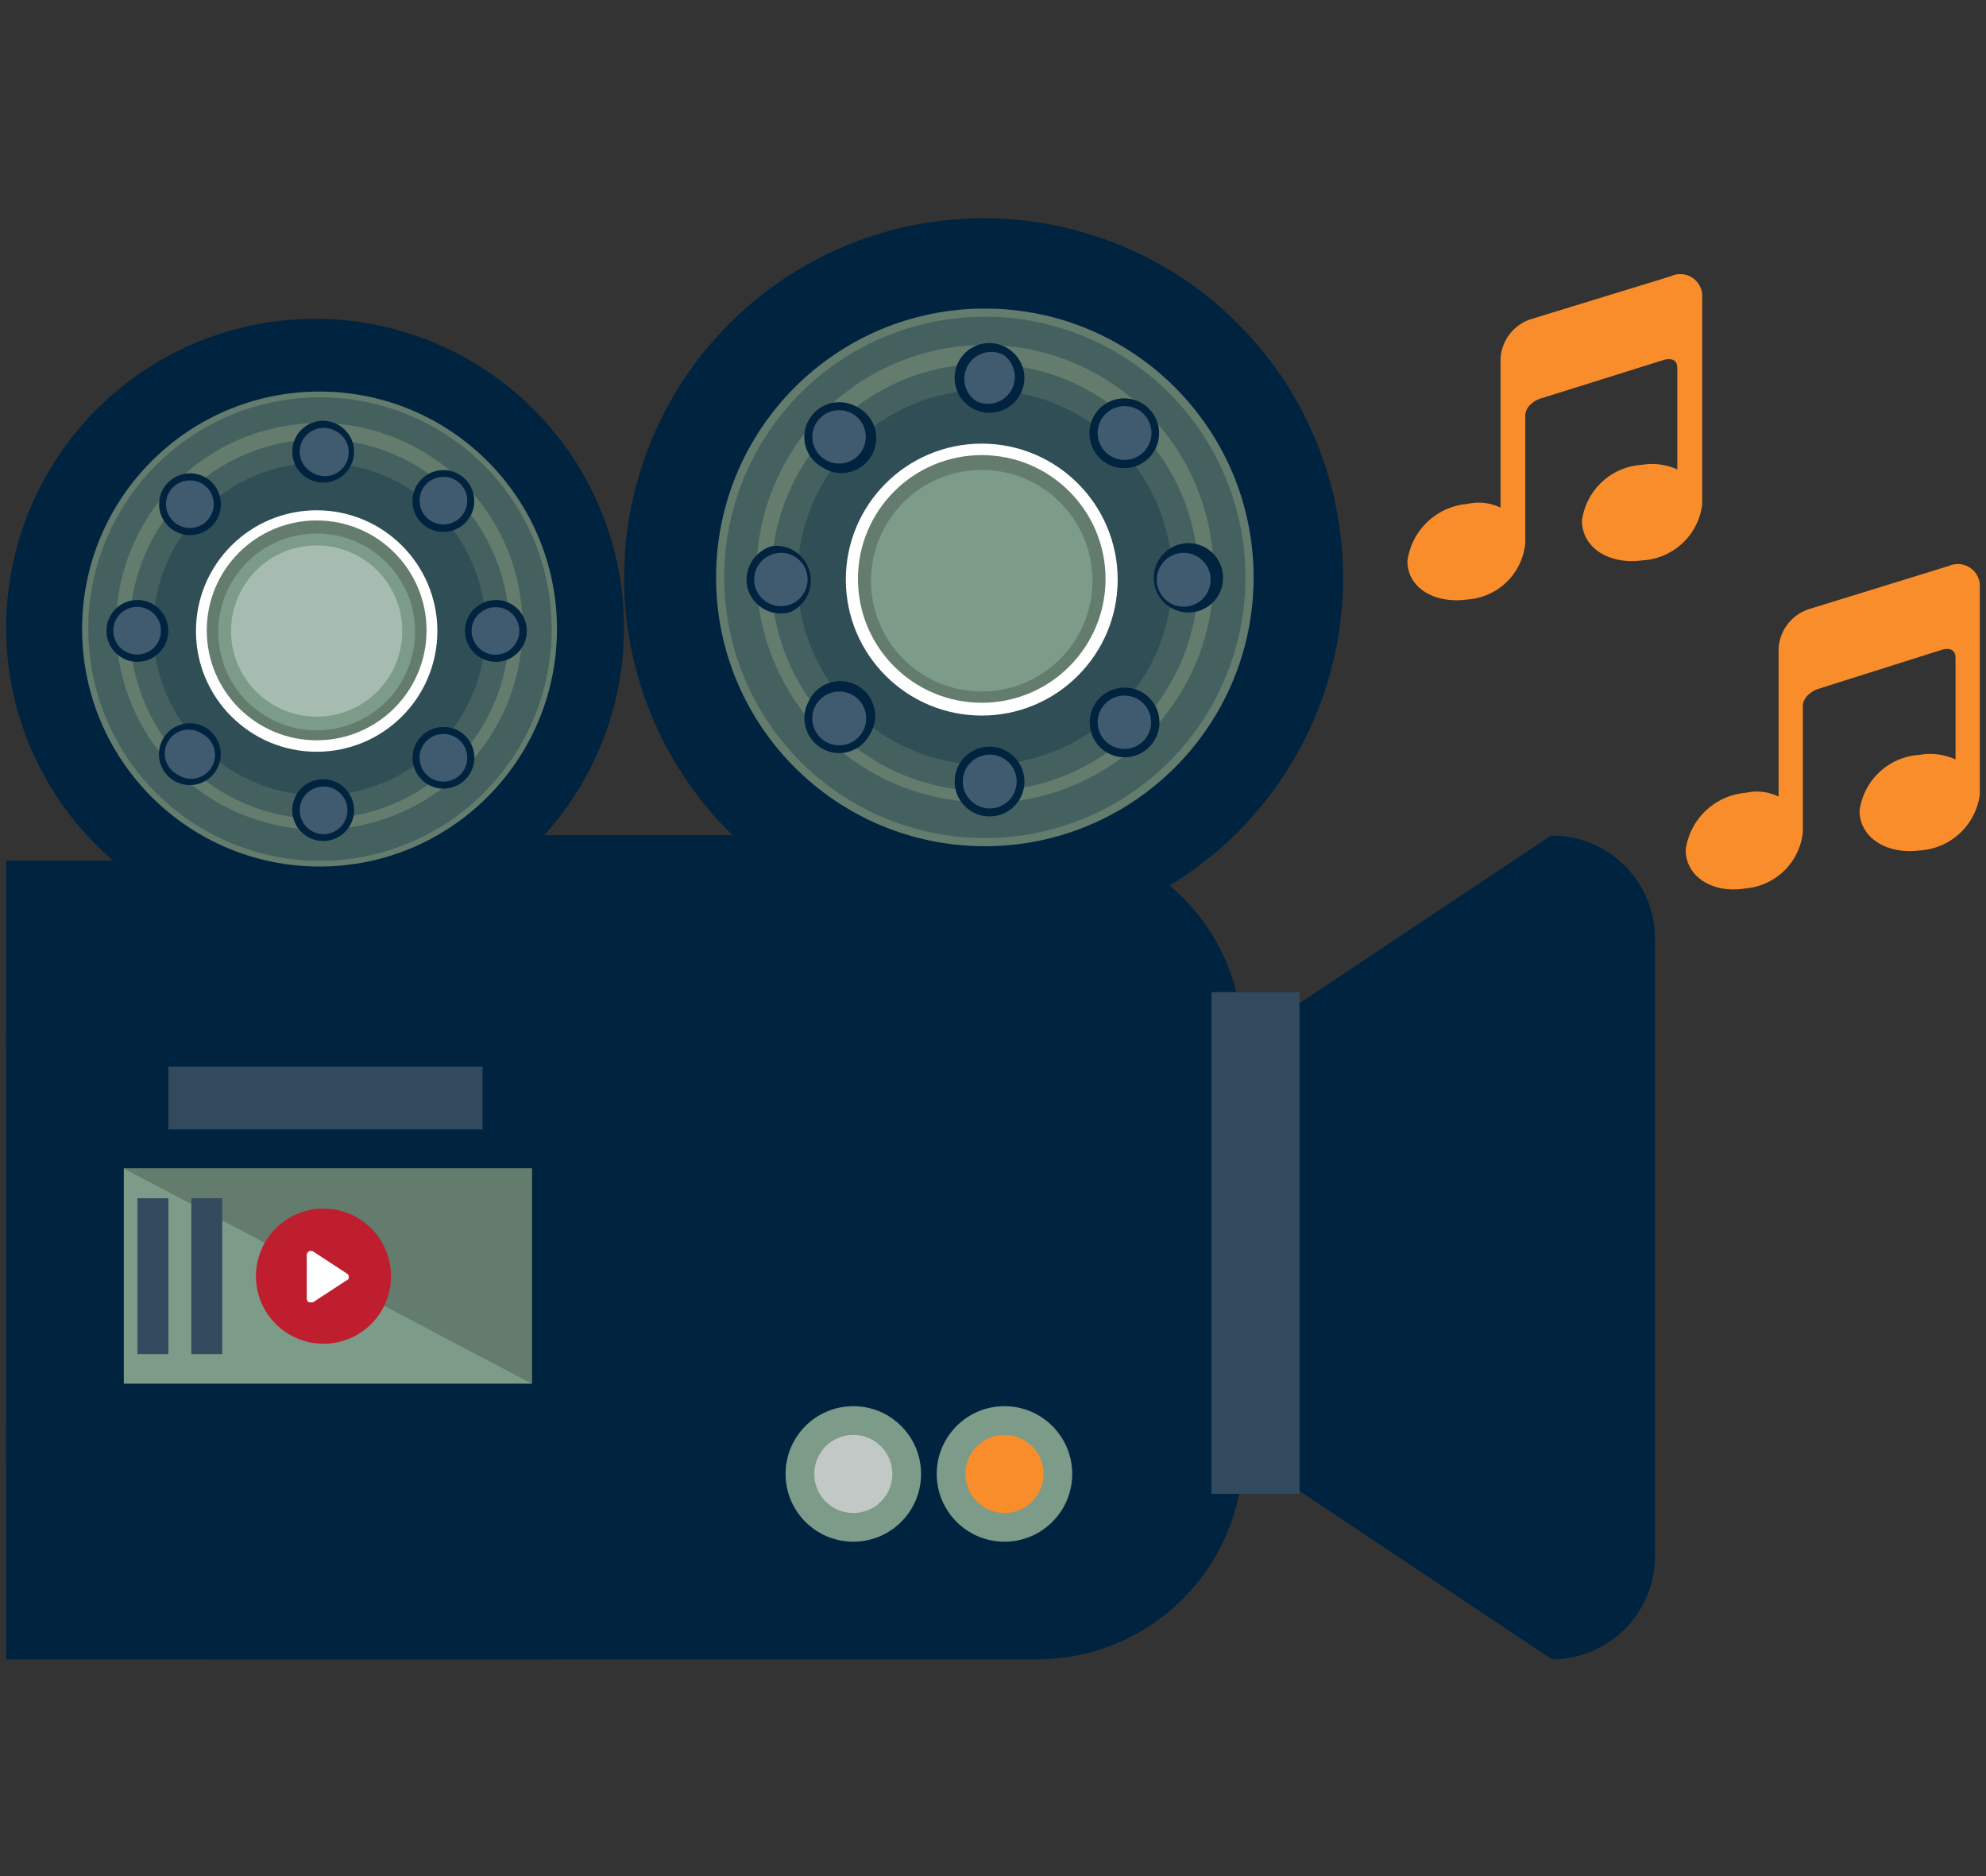 <svg id="Layer_1" data-name="Layer 1" xmlns="http://www.w3.org/2000/svg" viewBox="0 0 90 85"><rect x="0" y="0" width="90" height="85" fill="#333333" stroke="none"/><defs><style>.cls-1{fill:#f98d2b;}.cls-2,.cls-4,.cls-5{fill:#00233f;}.cls-2{fill-rule:evenodd;}.cls-3{fill:#637c6d;}.cls-4{opacity:0.3;}.cls-10,.cls-6{fill:#fff;}.cls-7{fill:#7c9b89;}.cls-8{fill:#a6bcb0;}.cls-10,.cls-9{opacity:0.5;}.cls-11{fill:#324a5e;}.cls-12{fill:#be1e2d;}.cls-13{fill:#c2c8c6;}</style></defs><path class="cls-1" d="M75.77,12.5l-6.36,1.95A2,2,0,0,0,68,16.24V23a2.27,2.27,0,0,0-1.49-.17,3,3,0,0,0-2.73,2.59c0,1.21,1.22,1.95,2.73,1.74a2.82,2.82,0,0,0,2.61-2.55V18.84c0-.54.65-.77.65-.77l5.62-1.76s.62-.21.62.36v4.6a2.75,2.75,0,0,0-1.6-.21,2.92,2.92,0,0,0-2.72,2.53c0,1.22,1.22,2,2.72,1.8a2.9,2.9,0,0,0,2.73-2.53V13.5a1,1,0,0,0-1.39-1Zm0,0"/><path class="cls-1" d="M88.32,25.64,82,27.59a2,2,0,0,0-1.4,1.79v6.71a2.27,2.27,0,0,0-1.49-.17,3,3,0,0,0-2.72,2.58c0,1.22,1.22,2,2.72,1.75A2.85,2.85,0,0,0,81.7,37.7V32c0-.53.64-.77.64-.77L88,29.44s.62-.21.62.37v4.6A2.73,2.73,0,0,0,87,34.2a2.92,2.92,0,0,0-2.73,2.53c0,1.21,1.22,2,2.73,1.8A2.92,2.92,0,0,0,89.72,36V26.64a1,1,0,0,0-1.4-1Zm0,0"/><path class="cls-2" d="M70.31,37.84l-14,9.33A9.24,9.24,0,0,0,53,40.12a16.29,16.29,0,1,0-19.8-2.28H24.66A14,14,0,1,0,.28,28.49,13.9,13.9,0,0,0,5.14,39,9.33,9.33,0,0,0,.28,47.17V65.84a9.34,9.34,0,0,0,9.34,9.34H47a9.33,9.33,0,0,0,9.33-9.34l14,9.34A4.68,4.68,0,0,0,75,70.52v-28a4.67,4.67,0,0,0-4.68-4.66Zm-56,0a9.34,9.34,0,1,1,9.34-9.35,9.33,9.33,0,0,1-9.34,9.35Zm30.34,0a11.7,11.7,0,1,1,11.7-11.69,11.69,11.69,0,0,1-11.7,11.69Zm0,0"/><circle class="cls-3" cx="14.48" cy="28.5" r="10.76"/><circle class="cls-3" cx="44.63" cy="26.16" r="12.18"/><circle class="cls-4" cx="14.48" cy="28.5" r="8.6"/><circle class="cls-4" cx="14.48" cy="28.5" r="7.54"/><path class="cls-4" d="M14.48,18A10.5,10.5,0,1,0,25,28.5,10.5,10.5,0,0,0,14.48,18Zm0,19.59a9.21,9.21,0,1,1,9.2-9.21A9.21,9.21,0,0,1,14.48,37.59Z"/><path class="cls-5" d="M16,36.35a1.4,1.4,0,1,1-1.71-1A1.41,1.41,0,0,1,16,36.35Z"/><path class="cls-5" d="M16,20.11a1.4,1.4,0,1,1-1.71-1A1.41,1.41,0,0,1,16,20.11Z"/><path class="cls-5" d="M22.12,27.23a1.4,1.4,0,1,1-1,1.71A1.4,1.4,0,0,1,22.12,27.23Z"/><path class="cls-5" d="M5.87,27.23a1.4,1.4,0,1,1-1,1.71A1.4,1.4,0,0,1,5.87,27.23Z"/><path class="cls-5" d="M20.8,33.12a1.4,1.4,0,1,1-1.91.5A1.42,1.42,0,0,1,20.8,33.12Z"/><path class="cls-5" d="M9.31,21.63a1.4,1.4,0,1,1-1.91.51A1.41,1.41,0,0,1,9.31,21.63Z"/><path class="cls-5" d="M18.88,22a1.4,1.4,0,1,1,.51,1.91A1.4,1.4,0,0,1,18.88,22Z"/><path class="cls-5" d="M7.39,33.47a1.4,1.4,0,1,1,.51,1.91A1.4,1.4,0,0,1,7.39,33.47Z"/><circle class="cls-6" cx="14.35" cy="28.59" r="5.47"/><circle class="cls-3" cx="14.35" cy="28.56" r="4.98"/><path class="cls-3" d="M14.35,33.51a4.92,4.92,0,1,1,4.92-4.92,4.92,4.92,0,0,1-4.92,4.92Z"/><circle class="cls-7" cx="14.35" cy="28.63" r="4.46"/><circle class="cls-8" cx="14.35" cy="28.59" r="3.88"/><g class="cls-9"><path class="cls-10" d="M9.15,21.91a1.08,1.08,0,1,1-1.48.39A1.09,1.09,0,0,1,9.15,21.91Z"/><path class="cls-10" d="M15.21,19.53a1.08,1.08,0,1,1-1.09,1.86,1.07,1.07,0,0,1-.39-1.47A1.09,1.09,0,0,1,15.21,19.53Z"/><path class="cls-10" d="M20.64,21.75a1.08,1.08,0,1,1-1.48.39A1.09,1.09,0,0,1,20.64,21.75Z"/><path class="cls-10" d="M23,27.65a1.08,1.08,0,1,1-1.48.39A1.1,1.1,0,0,1,23,27.65Z"/><path class="cls-10" d="M20.64,33.4a1.08,1.08,0,1,1-1.48.39A1.09,1.09,0,0,1,20.64,33.4Z"/><path class="cls-10" d="M15.21,35.78a1.08,1.08,0,1,1-1.48.39A1.09,1.09,0,0,1,15.21,35.78Z"/><path class="cls-10" d="M9.15,33.24A1.08,1.08,0,1,1,8.06,35.1a1.08,1.08,0,1,1,1.09-1.86Z"/><path class="cls-10" d="M6.77,27.65A1.08,1.08,0,1,1,5.3,28,1.08,1.08,0,0,1,6.77,27.65Z"/></g><circle class="cls-4" cx="44.63" cy="26.16" r="9.68"/><circle class="cls-4" cx="44.63" cy="26.16" r="8.49"/><path class="cls-4" d="M44.63,14.35A11.81,11.81,0,1,0,56.44,26.16,11.81,11.81,0,0,0,44.63,14.35Zm0,22A10.36,10.36,0,1,1,55,26,10.36,10.36,0,0,1,44.63,36.39Z"/><path class="cls-5" d="M46.37,35a1.58,1.58,0,1,1-1.92-1.12A1.58,1.58,0,0,1,46.37,35Z"/><path class="cls-5" d="M46.37,16.72a1.58,1.58,0,1,1-1.92-1.13A1.6,1.6,0,0,1,46.37,16.72Z"/><path class="cls-5" d="M53.23,24.74a1.57,1.57,0,1,1,.8,3,1.57,1.57,0,0,1-.8-3Z"/><path class="cls-5" d="M35,24.74a1.57,1.57,0,0,1,.8,3,1.57,1.57,0,0,1-1.93-1.12A1.59,1.59,0,0,1,35,24.74Z"/><path class="cls-5" d="M51.75,31.36a1.58,1.58,0,1,1-2.15.57A1.59,1.59,0,0,1,51.75,31.36Z"/><path class="cls-5" d="M38.82,18.43a1.58,1.58,0,1,1-1.59,2.72A1.56,1.56,0,0,1,36.67,19,1.59,1.59,0,0,1,38.82,18.43Z"/><path class="cls-5" d="M49.59,18.82A1.58,1.58,0,1,1,50.16,21,1.59,1.59,0,0,1,49.59,18.82Z"/><path class="cls-5" d="M36.66,31.75a1.58,1.58,0,1,1,2.72,1.59,1.56,1.56,0,0,1-2.15.56A1.59,1.59,0,0,1,36.66,31.75Z"/><circle class="cls-6" cx="44.49" cy="26.26" r="6.16"/><circle class="cls-3" cx="44.49" cy="26.23" r="5.61"/><path class="cls-3" d="M44.49,31.8A5.54,5.54,0,1,1,50,26.26a5.53,5.53,0,0,1-5.54,5.54Z"/><circle class="cls-7" cx="44.49" cy="26.31" r="5.02"/><g class="cls-9"><path class="cls-10" d="M38.64,18.75a1.21,1.21,0,1,1-1.66.43A1.22,1.22,0,0,1,38.64,18.75Z"/><path class="cls-10" d="M45.46,16.07a1.22,1.22,0,0,1-1.23,2.1,1.22,1.22,0,0,1,1.23-2.1Z"/><path class="cls-10" d="M51.57,18.56a1.22,1.22,0,1,1-1.66.44A1.23,1.23,0,0,1,51.57,18.56Z"/><path class="cls-10" d="M54.25,25.21a1.22,1.22,0,1,1-1.66.44A1.22,1.22,0,0,1,54.25,25.21Z"/><path class="cls-10" d="M51.57,31.68a1.21,1.21,0,1,1-1.66.43A1.22,1.22,0,0,1,51.57,31.68Z"/><path class="cls-10" d="M45.46,34.35a1.22,1.22,0,1,1-1.66.44A1.23,1.23,0,0,1,45.46,34.35Z"/><path class="cls-10" d="M38.64,31.49a1.22,1.22,0,1,1-1.66.44A1.23,1.23,0,0,1,38.64,31.49Z"/><path class="cls-10" d="M36,25.21a1.21,1.21,0,1,1-1.66.44A1.22,1.22,0,0,1,36,25.21Z"/></g><rect class="cls-11" x="7.63" y="48.33" width="14.24" height="2.84"/><rect class="cls-7" x="5.61" y="52.94" width="18.49" height="9.75"/><polygon class="cls-3" points="5.61 52.94 24.1 62.69 24.1 52.94 5.61 52.94"/><rect class="cls-11" x="6.23" y="54.29" width="1.4" height="7.06"/><rect class="cls-11" x="8.67" y="54.29" width="1.4" height="7.06"/><circle class="cls-6" cx="14.66" cy="57.82" r="2.9"/><path class="cls-12" d="M14.66,54.76a3.06,3.06,0,1,0,3.06,3.06,3.06,3.06,0,0,0-3.06-3.06ZM15.72,58l-1.53,1a.17.17,0,0,1-.1,0,.16.16,0,0,1-.09,0,.18.18,0,0,1-.1-.16V56.86a.18.18,0,0,1,.1-.16.19.19,0,0,1,.19,0l1.53,1a.19.19,0,0,1,0,.32Zm0,0"/><rect class="cls-5" x="0.28" y="38.99" width="9.36" height="8.41"/><rect class="cls-5" x="0.28" y="64.35" width="24.95" height="10.83"/><circle class="cls-7" cx="38.67" cy="66.78" r="3.07"/><circle class="cls-7" cx="45.52" cy="66.78" r="3.07"/><circle class="cls-13" cx="38.67" cy="66.78" r="1.77"/><circle class="cls-1" cx="45.52" cy="66.78" r="1.77"/><rect class="cls-11" x="54.9" y="44.95" width="3.99" height="22.73"/></svg>
